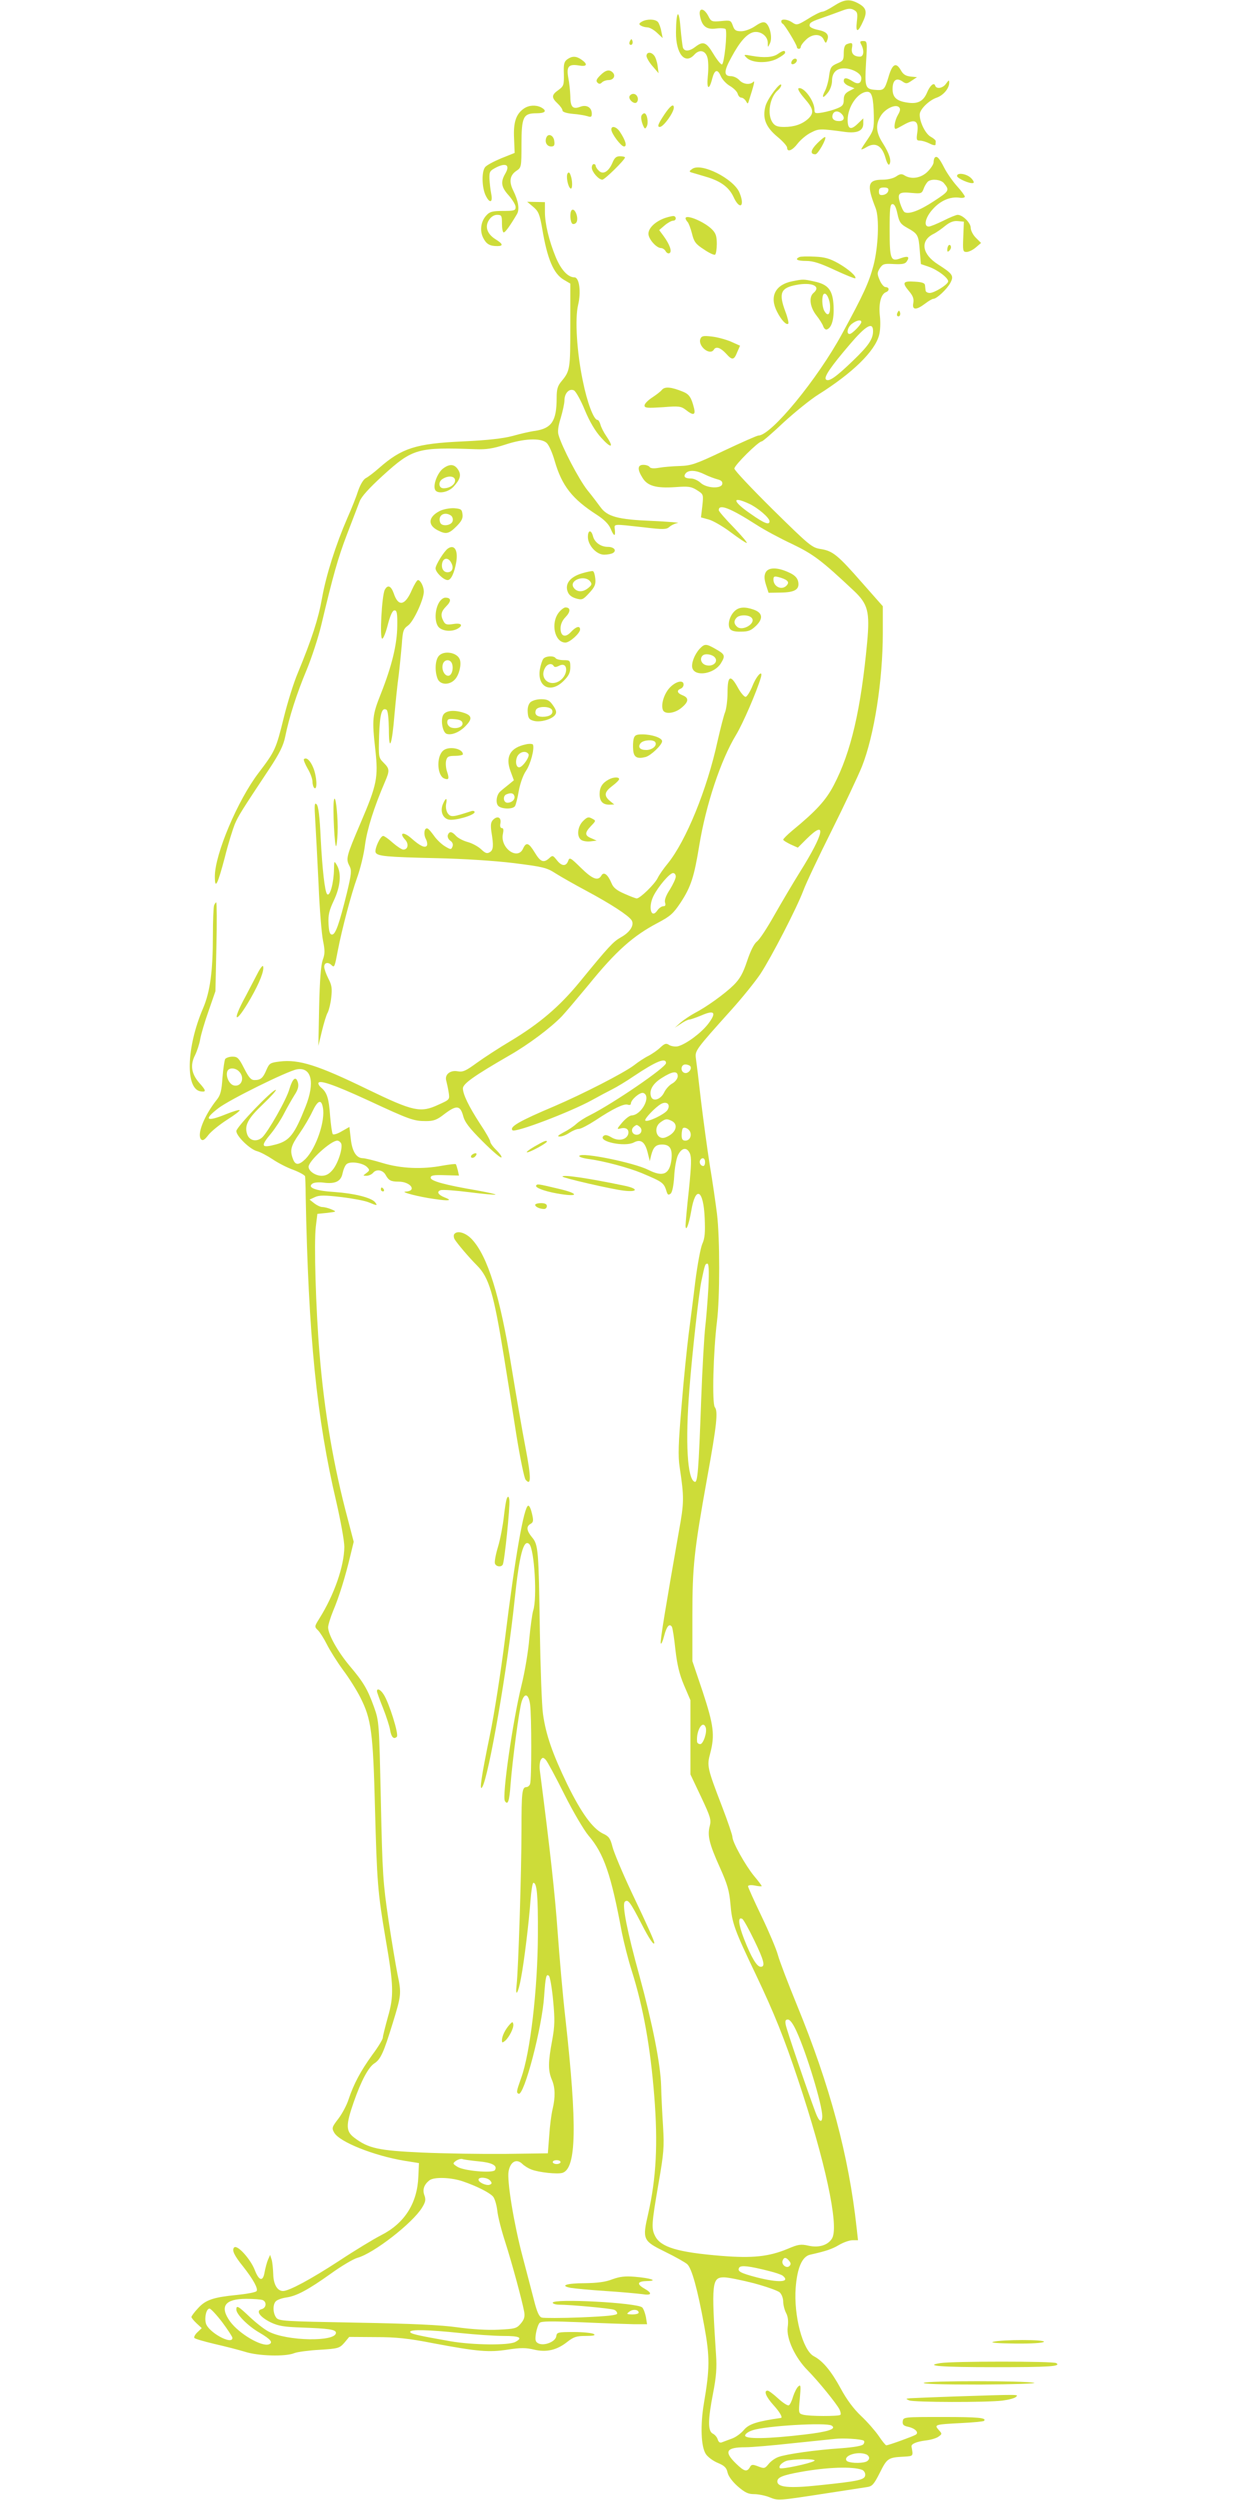 <?xml version="1.0" standalone="no"?>
<!DOCTYPE svg PUBLIC "-//W3C//DTD SVG 20010904//EN"
 "http://www.w3.org/TR/2001/REC-SVG-20010904/DTD/svg10.dtd">
<svg version="1.0" xmlns="http://www.w3.org/2000/svg"
 width="640pt" height="1280pt" viewBox="0 0 640 1280"
 preserveAspectRatio="xMidYMid meet">
<g transform="translate(0,1280) scale(0.1,-0.1)"
fill="#cddc39" stroke="none">
<path d="M4270 12770 c-25 -16 -52 -30 -60 -30 -8 0 -41 -16 -72 -36 -54 -33
-59 -34 -80 -20 -25 18 -58 21 -58 7 0 -5 3 -11 8 -13 9 -4 72 -107 72 -119 0
-5 5 -9 10 -9 6 0 10 5 10 10 0 6 11 22 25 35 32 33 78 34 92 3 10 -21 12 -21
18 -5 12 29 -2 45 -47 54 -25 5 -43 14 -43 22 0 16 10 21 80 45 28 10 67 24
88 32 29 11 43 12 59 3 18 -10 20 -17 15 -60 -7 -59 6 -57 33 4 22 48 15 69
-30 92 -41 21 -69 18 -120 -15z"/>
<path d="M3584 12718 c10 -53 34 -71 83 -64 23 3 45 1 48 -3 10 -17 -7 -181
-19 -181 -6 0 -26 25 -44 55 -36 60 -52 66 -92 35 -31 -24 -57 -25 -64 -2 -2
9 -8 55 -12 102 -8 100 -22 85 -23 -25 -1 -110 46 -168 94 -115 26 29 57 22
67 -15 5 -16 6 -59 2 -95 -7 -69 7 -75 23 -11 12 45 27 49 43 12 7 -17 28 -40
47 -51 19 -11 37 -29 40 -40 3 -11 11 -20 19 -20 7 0 17 -8 23 -17 8 -15 10
-16 14 -3 29 91 33 110 24 101 -17 -17 -52 -13 -72 9 -10 11 -29 20 -42 20
-38 0 -38 25 2 97 43 80 78 119 112 128 35 8 73 -18 74 -53 0 -27 0 -27 11 -4
14 28 0 91 -22 105 -12 7 -26 2 -54 -17 -22 -15 -53 -26 -71 -26 -27 0 -35 5
-43 29 -10 27 -12 28 -60 23 -48 -4 -51 -3 -66 27 -23 43 -51 42 -42 -1z"/>
<path d="M3286 12689 c-15 -9 -16 -13 -5 -20 8 -5 23 -9 33 -9 11 0 33 -12 49
-27 l30 -28 -7 34 c-3 19 -11 40 -17 48 -14 16 -57 17 -83 2z"/>
<path d="M3226 12591 c-4 -7 -5 -15 -2 -18 9 -9 19 4 14 18 -4 11 -6 11 -12 0z"/>
<path d="M4410 12571 c16 -31 12 -61 -7 -61 -31 0 -46 16 -41 44 5 27 1 30
-26 20 -11 -4 -16 -19 -16 -46 0 -35 -3 -40 -34 -53 -30 -13 -35 -20 -41 -63
-3 -27 -13 -62 -21 -77 -19 -37 -11 -42 15 -9 12 15 21 41 21 60 0 41 22 64
61 64 42 0 89 -26 89 -50 0 -28 -18 -34 -45 -16 -31 20 -45 20 -45 1 0 -9 12
-20 28 -26 l27 -11 -27 -14 c-21 -11 -28 -22 -28 -45 0 -25 -6 -33 -34 -44
-19 -8 -52 -17 -75 -21 -37 -6 -41 -5 -41 15 0 44 -55 118 -81 109 -7 -2 5
-23 30 -52 47 -54 50 -74 19 -104 -31 -28 -71 -42 -123 -42 -34 0 -47 5 -59
22 -30 42 -15 132 28 167 9 8 16 19 16 25 -1 23 -71 -69 -81 -108 -16 -61 1
-106 61 -156 28 -23 50 -48 50 -56 0 -25 27 -15 54 21 15 19 45 45 68 56 41
21 45 21 179 3 59 -7 89 7 89 43 l0 27 -29 -28 c-35 -34 -51 -27 -51 20 0 68
53 144 101 144 23 0 31 -30 33 -123 1 -66 -2 -76 -31 -119 -18 -26 -33 -49
-33 -52 0 -3 13 2 29 12 44 25 76 6 94 -54 8 -30 17 -43 21 -35 11 18 0 54
-34 108 -35 54 -38 95 -11 139 22 37 76 63 94 45 8 -8 7 -18 -6 -40 -16 -28
-23 -71 -11 -71 3 0 22 10 43 22 55 31 75 20 68 -37 -6 -41 -5 -45 14 -45 11
0 33 -7 49 -15 17 -9 30 -11 30 -5 0 5 1 13 1 17 1 4 -11 15 -26 23 -27 15
-57 76 -56 114 0 26 48 73 87 86 34 12 64 47 64 77 0 15 -2 14 -16 -5 -16 -24
-50 -30 -56 -10 -6 18 -27 0 -42 -37 -19 -44 -48 -59 -102 -50 -54 8 -74 27
-74 69 0 45 19 60 49 40 20 -14 24 -14 49 3 l27 18 -33 3 c-25 3 -38 11 -50
33 -25 43 -44 32 -64 -39 -19 -62 -23 -66 -68 -62 -50 4 -53 15 -46 137 7 110
6 113 -14 113 -17 0 -19 -3 -10 -19z m-102 -353 c20 -20 14 -38 -12 -38 -28 0
-40 14 -32 35 7 18 28 19 44 3z"/>
<path d="M3983 12524 c-25 -18 -71 -21 -133 -10 -43 8 -44 7 -28 -9 27 -28
107 -31 156 -6 23 12 42 26 42 31 0 14 -11 12 -37 -6z"/>
<path d="M3310 12513 c1 -10 15 -34 32 -53 l30 -35 -5 38 c-3 22 -11 45 -18
53 -16 20 -39 18 -39 -3z"/>
<path d="M2904 12496 c-16 -12 -19 -25 -17 -75 1 -57 -1 -62 -28 -82 -36 -25
-36 -39 -4 -69 14 -13 25 -29 25 -36 0 -7 20 -14 53 -17 28 -2 62 -8 75 -12
18 -6 22 -4 22 13 0 32 -27 48 -60 35 -38 -14 -50 -1 -50 57 -1 25 -5 65 -10
90 -11 59 1 73 52 65 43 -8 50 5 16 29 -28 20 -49 20 -74 2z"/>
<path d="M4055 12489 c-4 -6 -5 -13 -2 -16 7 -7 27 6 27 18 0 12 -17 12 -25
-2z"/>
<path d="M3073 12414 c-19 -19 -23 -28 -14 -37 8 -8 14 -8 23 1 7 7 22 12 34
12 25 0 38 22 21 39 -17 17 -36 13 -64 -15z"/>
<path d="M3224 12309 c-10 -16 23 -46 36 -33 6 6 8 18 4 27 -7 19 -29 22 -40
6z"/>
<path d="M2682 12244 c-40 -28 -54 -70 -50 -152 l3 -75 -70 -28 c-38 -16 -76
-36 -82 -46 -17 -23 -16 -96 1 -138 21 -48 41 -46 31 3 -4 20 -8 55 -9 77 -1
37 2 41 37 59 50 24 69 10 44 -33 -25 -43 -21 -69 18 -112 19 -22 35 -48 35
-59 0 -18 -7 -20 -65 -20 -53 0 -68 -4 -84 -22 -29 -30 -36 -79 -17 -116 16
-32 34 -42 72 -42 32 0 30 11 -9 35 -43 27 -56 65 -33 99 10 16 26 26 41 26
23 0 25 -4 25 -45 0 -25 4 -45 9 -45 8 0 32 33 68 94 14 24 7 67 -19 120 -23
46 -18 79 17 102 24 16 25 20 25 133 0 143 9 161 76 161 46 0 57 12 25 30 -28
14 -63 12 -89 -6z"/>
<path d="M3401 12213 c-32 -48 -37 -63 -23 -63 19 0 72 74 72 99 0 23 -19 9
-49 -36z"/>
<path d="M3284 12207 c-3 -8 0 -27 6 -43 10 -25 13 -27 21 -12 11 19 2 68 -12
68 -5 0 -12 -6 -15 -13z"/>
<path d="M3130 12137 c0 -21 50 -87 65 -87 17 0 8 31 -21 75 -17 26 -44 34
-44 12z"/>
<path d="M2797 12095 c-9 -23 3 -45 25 -45 15 0 19 6 16 27 -3 31 -32 43 -41
18z"/>
<path d="M4185 12067 c-35 -35 -39 -57 -10 -57 13 0 58 80 50 88 -2 3 -21 -12
-40 -31z"/>
<path d="M3135 11965 c-19 -44 -48 -61 -69 -39 -9 8 -16 20 -16 25 0 5 -4 9
-10 9 -5 0 -10 -8 -10 -18 0 -22 35 -62 54 -62 12 0 116 102 116 114 0 3 -11
6 -26 6 -19 0 -28 -8 -39 -35z"/>
<path d="M4786 11993 c-3 -3 -6 -14 -6 -24 0 -10 -14 -31 -31 -48 -33 -33 -83
-41 -118 -19 -14 9 -23 8 -42 -5 -14 -10 -43 -17 -70 -17 -76 0 -83 -26 -36
-145 20 -50 14 -200 -11 -295 -23 -86 -50 -146 -160 -348 -127 -234 -364 -522
-429 -522 -7 0 -86 -35 -175 -77 -147 -70 -169 -77 -228 -79 -36 -1 -84 -5
-106 -9 -27 -5 -44 -3 -48 4 -4 6 -18 11 -32 11 -30 0 -32 -23 -4 -67 25 -41
70 -54 169 -47 66 5 80 3 110 -16 33 -21 33 -21 27 -80 l-7 -59 40 -11 c22 -6
72 -35 112 -65 40 -30 77 -55 82 -55 6 0 -24 35 -66 79 -42 43 -77 83 -77 89
0 34 59 11 193 -75 40 -26 122 -70 182 -98 110 -53 150 -83 317 -240 72 -68
82 -107 68 -262 -32 -345 -83 -565 -171 -733 -40 -77 -90 -132 -213 -233 -25
-21 -46 -42 -46 -46 0 -4 17 -14 37 -24 l38 -17 45 45 c105 104 90 29 -34
-169 -35 -56 -94 -156 -131 -221 -36 -64 -76 -126 -90 -136 -15 -12 -33 -49
-50 -100 -21 -63 -37 -91 -69 -123 -46 -45 -139 -112 -201 -144 -22 -12 -53
-33 -70 -47 l-30 -27 32 21 c17 12 36 21 43 21 6 0 34 10 61 21 68 30 79 15
35 -43 -36 -47 -113 -104 -155 -115 -13 -3 -33 0 -44 6 -16 11 -23 9 -46 -12
-14 -14 -41 -32 -59 -42 -19 -9 -53 -31 -77 -50 -52 -39 -258 -145 -407 -209
-180 -76 -231 -106 -214 -123 14 -14 297 94 406 154 36 20 83 45 105 56 22 11
72 41 110 67 115 77 165 97 165 67 0 -22 -269 -206 -390 -267 -25 -12 -56 -32
-70 -45 -14 -13 -43 -32 -65 -43 -28 -15 -34 -21 -20 -21 11 -1 34 8 50 19 17
11 38 20 49 20 10 0 48 20 85 44 90 60 147 87 165 80 9 -3 16 -1 16 5 0 21 48
61 64 55 42 -16 -9 -113 -60 -115 -10 0 -32 -17 -49 -37 -27 -32 -28 -35 -9
-30 30 8 47 -5 40 -30 -10 -29 -51 -36 -86 -15 -22 13 -33 14 -41 6 -28 -28
112 -57 157 -32 35 18 56 3 70 -52 l11 -44 7 30 c11 42 24 55 56 55 40 0 53
-22 48 -75 -9 -78 -43 -93 -118 -55 -73 37 -341 92 -354 72 -3 -5 18 -12 47
-16 77 -10 204 -44 272 -72 111 -47 114 -49 129 -98 5 -14 9 -16 20 -7 8 7 15
41 18 89 2 42 11 90 19 107 19 39 45 44 61 10 9 -21 8 -59 -5 -188 -10 -89
-17 -171 -17 -182 1 -36 17 5 29 74 22 133 63 112 69 -36 3 -72 1 -103 -12
-131 -9 -20 -25 -107 -36 -192 -10 -85 -26 -207 -34 -270 -8 -63 -25 -226 -36
-363 -17 -200 -19 -261 -10 -320 23 -154 23 -179 -4 -327 -67 -382 -97 -563
-93 -574 3 -6 10 10 17 37 13 50 27 67 40 48 4 -7 12 -59 18 -117 9 -77 20
-125 44 -182 l33 -77 0 -190 0 -190 54 -114 c49 -104 53 -118 45 -150 -13 -49
-3 -91 52 -213 38 -85 48 -118 54 -188 8 -97 20 -130 130 -360 95 -200 145
-325 215 -535 139 -416 211 -748 176 -814 -20 -36 -68 -51 -121 -39 -40 9 -53
7 -107 -16 -96 -40 -180 -49 -340 -36 -221 18 -309 44 -338 100 -21 40 -19 63
16 267 28 160 30 190 24 293 -4 63 -9 158 -10 210 -3 111 -44 318 -110 560
-64 231 -91 368 -76 383 16 15 27 0 86 -114 38 -75 65 -114 65 -96 0 9 -32 82
-116 258 -47 100 -91 205 -98 233 -11 43 -18 54 -49 68 -53 26 -111 106 -183
253 -75 156 -109 252 -124 360 -6 44 -13 235 -16 425 -6 416 -8 441 -40 479
-28 34 -31 56 -7 69 14 8 15 17 7 51 -5 23 -13 42 -19 42 -22 0 -68 -263 -120
-686 -20 -159 -54 -380 -77 -490 -44 -213 -55 -290 -39 -265 33 53 130 611
166 960 24 230 46 313 75 284 26 -26 41 -277 20 -340 -5 -16 -14 -81 -20 -144
-5 -63 -23 -171 -40 -239 -45 -184 -100 -567 -85 -592 15 -24 23 -2 29 84 10
128 44 385 57 425 15 47 35 40 43 -14 8 -60 8 -387 0 -408 -3 -9 -12 -16 -19
-16 -22 0 -25 -26 -25 -218 0 -211 -16 -716 -25 -795 -8 -69 9 -42 23 38 16
84 40 282 48 393 4 50 10 92 15 92 18 0 24 -63 23 -265 -1 -279 -39 -607 -86
-735 -24 -68 -25 -74 -13 -80 28 -14 121 341 131 500 7 100 11 117 25 103 5
-5 15 -61 21 -125 9 -98 9 -128 -5 -205 -21 -112 -21 -154 -2 -200 18 -41 19
-90 4 -153 -6 -25 -14 -85 -17 -135 l-7 -90 -220 -3 c-121 -1 -312 2 -425 7
-221 10 -274 21 -346 76 -44 33 -44 64 -3 182 38 109 75 178 105 198 33 21 48
55 94 204 45 146 46 154 25 254 -8 40 -29 164 -46 277 -28 191 -31 233 -39
610 -9 404 -9 406 -35 480 -33 91 -53 126 -125 211 -61 73 -110 161 -110 197
0 12 12 51 26 85 29 68 62 173 88 283 l17 70 -30 115 c-73 273 -120 546 -145
849 -19 227 -29 567 -19 650 l8 65 50 5 c49 6 50 6 22 18 -16 7 -37 12 -47 12
-10 0 -28 9 -41 19 l-24 19 28 13 c22 10 49 10 134 0 59 -7 122 -19 141 -27
43 -18 47 -18 32 1 -19 23 -106 45 -208 52 -97 6 -141 23 -112 43 8 6 33 8 56
5 60 -8 90 6 98 48 4 19 13 41 21 47 19 16 83 6 104 -15 15 -15 14 -18 -3 -31
-19 -14 -19 -14 1 -14 11 0 26 7 33 15 17 21 50 15 64 -10 16 -29 27 -35 67
-35 61 0 96 -48 36 -51 -32 -1 67 -27 148 -38 74 -11 94 -8 52 8 -33 13 -43
29 -22 37 9 4 75 -1 147 -10 72 -9 133 -15 135 -12 2 2 -40 11 -94 21 -164 28
-238 48 -238 65 0 12 14 15 73 13 l72 -2 -6 27 c-4 15 -8 29 -10 31 -2 3 -33
-1 -68 -7 -105 -20 -212 -15 -306 13 -46 14 -92 25 -102 25 -33 0 -55 34 -62
99 l-7 61 -39 -22 c-21 -13 -42 -19 -46 -15 -4 4 -10 47 -14 95 -6 88 -16 118
-44 142 -9 7 -16 17 -16 23 0 21 77 -5 253 -86 215 -100 235 -107 298 -107 39
0 56 6 93 35 63 48 82 46 97 -7 8 -33 31 -63 100 -132 49 -49 92 -86 96 -82 4
3 -8 20 -25 37 -18 17 -32 37 -32 44 0 7 -23 48 -52 91 -59 91 -87 150 -88
181 0 24 56 64 236 168 100 57 213 142 271 202 17 18 78 90 136 160 141 174
229 252 355 318 64 34 79 47 117 104 53 81 69 132 95 291 34 209 110 438 189
568 35 58 105 220 126 291 14 47 -20 15 -42 -40 -12 -30 -28 -55 -35 -57 -7
-1 -26 21 -41 49 -37 67 -52 60 -52 -27 0 -38 -6 -82 -12 -99 -7 -16 -24 -84
-39 -149 -54 -249 -162 -512 -255 -627 -20 -24 -44 -58 -52 -75 -16 -32 -90
-104 -107 -104 -5 0 -34 11 -63 24 -39 17 -57 31 -66 54 -19 45 -40 61 -52 39
-17 -29 -45 -19 -105 40 -54 53 -58 55 -65 35 -11 -29 -33 -28 -58 4 -20 25
-22 26 -39 10 -29 -26 -45 -19 -74 29 -31 51 -44 55 -60 20 -28 -62 -119 4
-103 76 4 19 3 29 -5 29 -8 0 -11 10 -8 24 6 31 -15 41 -37 19 -12 -12 -14
-26 -9 -62 12 -72 10 -93 -8 -104 -14 -9 -23 -6 -45 15 -15 14 -46 31 -69 37
-22 6 -49 20 -59 31 -22 24 -34 25 -42 5 -3 -9 2 -22 12 -29 12 -8 16 -19 12
-30 -7 -17 -9 -17 -39 1 -18 11 -43 35 -56 54 -13 18 -27 35 -33 37 -16 6 -22
-28 -9 -53 7 -13 9 -28 6 -34 -9 -15 -35 -3 -80 37 -41 36 -65 29 -31 -8 19
-21 14 -50 -10 -50 -8 0 -32 16 -54 35 -21 19 -43 35 -49 35 -15 0 -45 -67
-39 -84 8 -20 55 -24 317 -30 134 -3 291 -13 390 -25 150 -19 169 -23 215 -53
27 -17 99 -58 159 -90 123 -66 214 -125 230 -150 15 -24 -8 -61 -55 -87 -40
-23 -60 -44 -213 -231 -102 -124 -204 -211 -352 -300 -59 -35 -137 -86 -173
-112 -56 -41 -71 -48 -98 -43 -38 7 -68 -17 -58 -49 3 -12 9 -38 12 -58 6 -38
6 -38 -52 -64 -92 -43 -128 -35 -362 78 -257 125 -352 155 -451 143 -49 -6
-53 -9 -68 -43 -17 -41 -29 -52 -61 -52 -18 0 -29 13 -53 60 -27 53 -34 60
-60 60 -16 0 -32 -6 -37 -12 -4 -7 -10 -50 -14 -96 -4 -64 -10 -88 -27 -110
-66 -82 -106 -182 -82 -206 8 -8 18 -2 37 23 14 18 57 53 96 78 38 24 67 46
64 49 -3 3 -33 -6 -68 -20 -103 -42 -119 -30 -41 30 57 44 353 190 402 199 75
13 94 -67 44 -192 -56 -141 -81 -173 -149 -192 -79 -21 -83 -11 -26 57 21 26
51 72 66 102 15 29 39 71 52 92 18 27 23 45 19 63 -10 38 -27 26 -44 -30 -15
-55 -110 -221 -140 -249 -28 -24 -64 -17 -76 15 -16 46 2 81 81 156 42 40 71
73 65 73 -19 0 -202 -191 -202 -211 0 -26 70 -94 106 -103 16 -4 52 -23 79
-41 28 -19 76 -44 108 -55 31 -12 58 -27 59 -33 1 -7 3 -50 3 -97 14 -721 56
-1141 157 -1570 22 -96 41 -200 41 -230 -1 -98 -51 -244 -128 -367 -25 -40
-26 -42 -7 -60 10 -10 31 -43 46 -73 15 -30 52 -89 82 -130 31 -41 71 -105 89
-141 56 -111 65 -175 75 -569 10 -377 14 -429 54 -665 42 -242 43 -295 12
-402 -14 -51 -26 -98 -26 -106 0 -8 -24 -48 -54 -88 -60 -83 -95 -149 -121
-227 -9 -29 -33 -74 -52 -99 -34 -44 -35 -49 -22 -72 27 -48 203 -118 359
-144 l75 -12 -3 -68 c-5 -138 -71 -241 -192 -302 -37 -19 -133 -77 -213 -130
-144 -94 -257 -155 -288 -155 -29 0 -49 34 -50 86 -1 27 -4 60 -8 74 l-8 25
-11 -25 c-6 -14 -13 -42 -17 -62 -8 -51 -28 -48 -50 8 -21 56 -90 133 -106
117 -13 -13 -1 -40 46 -98 52 -66 79 -115 68 -126 -6 -6 -50 -14 -99 -19 -122
-12 -161 -25 -200 -68 -19 -20 -34 -41 -34 -45 0 -4 12 -19 27 -33 l26 -24
-22 -21 c-12 -11 -19 -24 -16 -29 3 -5 49 -18 103 -31 53 -12 123 -30 156 -40
67 -22 208 -26 253 -7 15 6 74 14 129 17 96 6 102 8 127 36 l25 30 134 -1
c106 0 167 -6 299 -32 224 -42 282 -47 379 -32 66 10 92 10 134 0 64 -15 117
-3 171 40 32 25 47 30 94 30 40 0 52 3 41 10 -8 5 -54 10 -102 10 -82 0 -87
-1 -90 -22 -4 -28 -63 -51 -92 -36 -15 8 -17 17 -12 51 4 23 12 47 19 54 9 9
62 9 212 3 110 -5 231 -9 269 -10 l69 0 -6 37 c-4 20 -12 42 -19 49 -25 24
-458 47 -458 24 0 -5 15 -10 33 -10 57 0 264 -19 281 -26 9 -3 16 -12 16 -19
0 -9 -46 -14 -184 -20 -101 -4 -192 -4 -202 -1 -14 4 -25 29 -41 93 -13 49
-38 147 -57 218 -45 169 -81 390 -72 438 9 49 40 66 69 39 12 -12 34 -25 48
-30 38 -15 134 -25 159 -17 71 23 76 239 15 790 -14 121 -31 321 -40 445 -13
185 -38 416 -91 825 -3 22 0 47 5 55 9 13 12 13 25 0 8 -8 51 -88 96 -178 45
-90 101 -184 123 -210 79 -92 116 -200 171 -497 10 -49 32 -138 51 -197 59
-187 95 -389 115 -642 19 -242 10 -417 -31 -599 -31 -134 -28 -140 88 -197 51
-25 101 -53 112 -63 23 -22 52 -125 87 -317 29 -159 28 -218 -2 -395 -19 -114
-15 -222 10 -260 10 -15 37 -35 61 -45 34 -14 45 -25 50 -49 4 -19 25 -47 52
-71 37 -32 54 -40 84 -40 21 0 57 -7 79 -16 45 -18 43 -18 290 20 96 15 190
29 208 32 28 4 36 13 67 74 37 74 42 78 125 82 47 3 46 2 37 51 -3 14 25 26
74 32 26 3 55 12 65 20 18 13 18 14 0 34 -24 27 -20 28 118 35 60 3 112 8 114
11 16 16 -30 20 -211 20 -199 0 -202 0 -205 -22 -2 -16 3 -23 27 -28 37 -8 58
-30 39 -41 -15 -9 -139 -54 -150 -54 -4 0 -21 21 -39 48 -18 26 -58 72 -90
102 -38 36 -74 84 -104 140 -49 90 -92 142 -138 166 -57 30 -104 208 -93 352
8 101 33 159 74 168 80 18 111 28 148 50 22 13 53 24 69 24 l28 0 -7 63 c-40
368 -136 728 -306 1142 -45 110 -89 225 -97 255 -8 30 -46 120 -84 199 -38 79
-69 148 -69 153 0 6 14 8 35 4 19 -4 35 -5 35 -3 0 3 -18 27 -40 53 -44 54
-110 172 -110 199 0 9 -24 80 -54 158 -75 195 -77 206 -60 269 25 94 18 145
-38 316 l-53 157 0 230 c0 254 8 332 76 710 49 270 56 339 39 360 -15 18 -8
285 11 440 15 120 15 426 0 550 -7 55 -23 168 -37 250 -13 83 -33 231 -45 330
-11 99 -23 196 -26 216 -5 40 -3 43 182 249 55 61 121 143 148 183 57 87 186
337 220 427 13 36 78 173 144 305 66 132 136 281 156 330 63 159 107 440 107
685 l0 136 -105 119 c-126 144 -151 164 -213 174 -45 7 -57 17 -245 202 -108
107 -197 201 -197 210 0 17 123 139 140 139 5 0 56 44 113 98 58 53 137 117
177 142 175 110 289 221 311 304 6 22 8 64 4 98 -7 62 5 112 31 122 19 7 18
26 -2 26 -8 0 -22 16 -30 36 -14 32 -13 38 1 61 15 22 22 24 72 21 44 -2 58 1
66 14 16 24 6 29 -31 16 -52 -20 -57 -6 -57 145 0 110 2 132 15 132 10 0 18
-17 25 -50 9 -43 17 -53 49 -71 56 -31 59 -38 65 -115 l6 -71 38 -13 c48 -16
108 -62 101 -78 -7 -18 -71 -57 -94 -57 -11 0 -21 6 -21 13 -1 6 -2 19 -3 27
-1 11 -16 16 -53 18 -61 4 -66 -5 -27 -51 19 -23 24 -38 20 -59 -7 -36 15 -37
60 -3 18 14 37 25 43 25 17 0 71 51 87 82 19 36 12 46 -63 94 -82 52 -93 120
-26 155 17 8 45 28 63 43 24 19 42 26 64 24 l31 -3 -3 -77 c-3 -73 -2 -78 17
-78 11 0 32 10 47 23 l27 23 -27 27 c-14 14 -26 37 -26 51 0 25 -41 66 -67 66
-7 0 -40 -13 -73 -30 -33 -16 -66 -30 -75 -30 -28 0 -17 48 21 89 39 44 89 65
135 59 16 -3 29 0 29 5 0 5 -18 30 -41 55 -23 26 -52 68 -65 94 -25 49 -37 62
-48 51z m46 -130 c31 -37 29 -41 -49 -92 -74 -49 -130 -70 -152 -57 -6 4 -16
25 -23 47 -15 50 -6 58 62 51 47 -4 50 -3 60 24 6 16 17 32 23 36 21 14 64 8
79 -9z m-284 -40 c-2 -10 -13 -19 -26 -21 -17 -3 -22 2 -22 17 0 16 6 21 26
21 19 0 25 -5 22 -17z m-138 -672 c0 -12 -47 -61 -60 -61 -19 0 -10 37 13 53
24 18 47 22 47 8z m60 -46 c0 -41 -23 -75 -102 -151 -87 -84 -125 -111 -139
-97 -12 12 23 64 124 182 81 95 117 115 117 66z m-862 -734 c20 -10 50 -21 65
-25 20 -5 27 -12 25 -24 -5 -26 -81 -22 -111 6 -13 12 -35 22 -48 22 -32 0
-42 9 -28 27 16 18 53 16 97 -6z m227 -150 c44 -20 105 -72 105 -90 0 -21 -27
-11 -95 37 -95 65 -101 95 -10 53z m-375 -1909 c0 -10 -14 -40 -30 -66 -20
-30 -29 -55 -25 -67 4 -13 2 -19 -9 -19 -8 0 -22 -9 -30 -21 -32 -47 -49 16
-20 74 24 48 83 117 100 117 8 0 14 -8 14 -18z m75 -972 c9 -15 -14 -40 -31
-33 -22 8 -18 43 5 43 11 0 23 -5 26 -10z m-2311 -26 c30 -30 14 -78 -24 -72
-25 3 -46 47 -36 73 7 20 41 19 60 -1z m2246 -24 c0 -12 -12 -28 -27 -37 -16
-8 -35 -30 -43 -47 -17 -35 -56 -48 -66 -22 -12 32 7 67 53 96 56 36 83 39 83
10z m-1817 -160 c14 -67 -34 -208 -89 -264 -34 -33 -52 -33 -64 0 -17 44 -11
67 33 130 23 33 53 84 66 112 28 59 46 66 54 22z m1764 -14 c-15 -22 -103 -64
-113 -53 -7 7 52 69 81 85 30 16 50 -4 32 -32z m24 -56 c36 -20 17 -65 -35
-84 -44 -15 -64 50 -24 78 26 19 33 19 59 6z m-164 -31 c15 -15 5 -39 -17 -39
-22 0 -32 24 -17 39 6 6 14 11 17 11 3 0 11 -5 17 -11z m257 -25 c8 -22 -4
-44 -25 -44 -14 0 -19 7 -19 28 0 16 3 31 6 35 9 9 32 -3 38 -19z m-1787 -59
c9 -24 -17 -104 -45 -136 -17 -20 -33 -29 -55 -29 -32 0 -67 24 -67 46 0 30
114 134 147 134 7 0 16 -7 20 -15z m1863 -95 c0 -11 -4 -20 -9 -20 -14 0 -23
18 -16 30 10 17 25 11 25 -10z m17 -642 c-4 -68 -11 -158 -16 -200 -5 -42 -15
-211 -21 -375 -13 -362 -18 -425 -33 -420 -38 12 -49 203 -27 477 14 182 49
495 61 550 18 85 19 90 31 90 7 0 9 -35 5 -122z m-14 -2252 c9 -23 -12 -86
-28 -86 -8 0 -16 6 -16 13 -5 56 29 113 44 73z m248 -1089 c51 -105 59 -137
34 -137 -20 0 -48 47 -86 144 -29 75 -32 115 -8 101 6 -4 33 -52 60 -108z
m218 -469 c52 -114 131 -376 131 -432 0 -39 -16 -31 -34 17 -45 120 -149 426
-153 450 -4 21 -1 27 11 27 11 0 27 -22 45 -62z m-1630 -664 c70 -6 100 -22
85 -45 -10 -17 -160 -4 -192 17 -25 16 -25 17 -7 31 11 7 25 11 31 9 7 -3 44
-8 83 -12z m421 -4 c0 -5 -9 -10 -20 -10 -11 0 -20 5 -20 10 0 6 9 10 20 10
11 0 20 -4 20 -10z m-499 -99 c67 -23 132 -55 152 -76 9 -8 19 -41 23 -72 3
-32 22 -105 41 -163 34 -106 86 -298 97 -357 4 -25 0 -39 -18 -60 -21 -25 -30
-27 -114 -31 -55 -3 -137 2 -209 12 -84 12 -231 19 -516 24 -379 7 -399 8
-413 26 -18 25 -18 70 0 85 8 7 31 15 53 18 53 8 112 40 227 122 54 39 115 75
136 81 82 22 282 177 331 257 18 29 20 41 12 63 -11 29 -2 55 26 77 24 18 111
15 172 -6z m139 4 c10 -12 9 -16 -3 -21 -17 -6 -57 12 -57 26 0 16 46 12 60
-5z m1530 -410 c10 -12 10 -19 2 -27 -15 -15 -43 8 -35 28 7 18 17 18 33 -1z
m-105 -52 c33 -8 66 -19 73 -25 40 -33 -20 -37 -134 -8 -83 22 -101 31 -89 50
8 13 52 8 150 -17z m-76 -63 c63 -17 123 -38 133 -47 10 -9 18 -30 18 -47 0
-17 7 -44 15 -59 10 -19 12 -43 8 -72 -8 -58 38 -157 103 -222 54 -55 146
-168 162 -199 6 -12 8 -24 5 -28 -8 -8 -161 -8 -192 1 -22 6 -23 8 -16 82 6
65 5 74 -7 63 -8 -6 -20 -30 -27 -51 -6 -22 -16 -43 -22 -46 -5 -4 -30 12 -54
34 -25 23 -49 41 -55 41 -21 0 -8 -32 30 -74 33 -36 49 -65 38 -66 -121 -17
-164 -31 -189 -61 -14 -17 -41 -37 -60 -44 -19 -7 -41 -15 -51 -19 -11 -5 -18
-1 -23 13 -3 12 -15 26 -26 31 -25 14 -25 68 2 207 16 83 20 129 15 198 -24
367 -21 395 41 395 21 0 89 -14 152 -30z m-2515 -86 c23 -9 20 -41 -5 -47 -31
-8 -9 -40 48 -68 38 -18 68 -23 157 -26 139 -5 176 -10 176 -27 0 -47 -249
-43 -344 6 -22 11 -65 45 -96 74 -60 57 -70 63 -70 39 0 -24 59 -84 118 -118
58 -34 72 -51 49 -60 -37 -14 -153 54 -199 117 -55 77 -27 116 83 116 37 0 74
-3 83 -6z m-206 -114 c28 -38 52 -74 52 -80 0 -39 -124 29 -136 75 -8 32 3 75
19 75 6 0 36 -32 65 -70z m2132 49 c0 -5 -15 -9 -32 -9 -31 1 -32 2 -15 15 19
14 47 10 47 -6z m-915 -104 c77 -8 177 -15 223 -15 83 0 101 -9 60 -31 -34
-18 -219 -16 -333 4 -170 30 -205 38 -205 48 0 13 92 11 255 -6z m1903 -474
c27 -17 -18 -32 -140 -46 -185 -22 -303 -24 -303 -5 0 8 16 20 38 27 68 23
379 41 405 24z m164 -77 c5 -3 4 -12 -2 -19 -7 -8 -48 -15 -113 -20 -126 -8
-283 -30 -322 -45 -17 -6 -39 -22 -50 -36 -19 -23 -22 -24 -53 -12 -29 11 -35
11 -43 -5 -15 -25 -29 -21 -71 20 -63 61 -50 83 48 83 31 0 137 9 237 20 100
10 200 21 222 23 44 5 134 -1 147 -9z m12 -70 c9 -3 16 -12 16 -19 0 -7 -7
-16 -16 -19 -27 -10 -92 -7 -100 6 -16 25 56 49 100 32z m-265 -34 c-24 -14
-168 -44 -176 -37 -10 11 17 36 45 40 57 9 147 7 131 -3z m246 -46 c8 -4 15
-14 15 -24 0 -27 -28 -33 -240 -55 -150 -16 -210 -10 -210 20 0 21 27 32 121
49 134 24 265 29 314 10z"/>
<path d="M3544 11935 c-16 -11 -16 -14 -4 -18 8 -2 40 -12 71 -21 77 -22 120
-53 144 -103 32 -71 61 -51 31 21 -30 71 -196 155 -242 121z"/>
<path d="M2906 11912 c-9 -15 2 -69 15 -77 11 -7 11 42 0 69 -5 14 -10 16 -15
8z"/>
<path d="M4900 11899 c0 -12 67 -42 83 -36 6 2 1 13 -11 25 -23 23 -72 30 -72
11z"/>
<path d="M2730 11741 c27 -23 33 -37 46 -111 26 -156 58 -231 110 -262 l34
-20 0 -215 c0 -223 -1 -232 -46 -286 -19 -23 -24 -40 -24 -85 0 -117 -25 -155
-110 -168 -25 -3 -76 -15 -115 -26 -49 -13 -126 -22 -255 -28 -241 -11 -313
-34 -430 -137 -25 -22 -55 -45 -67 -51 -13 -7 -28 -33 -39 -64 -9 -29 -34 -92
-55 -139 -60 -138 -109 -293 -130 -410 -19 -108 -53 -212 -124 -384 -21 -49
-53 -152 -72 -229 -40 -162 -44 -171 -129 -283 -107 -140 -224 -417 -224 -530
0 -71 14 -43 51 97 17 69 41 145 51 170 19 44 32 65 176 282 53 80 73 121 82
165 20 100 60 224 110 343 26 63 60 167 75 230 61 256 85 342 132 465 28 72
56 147 64 167 9 25 48 68 119 133 153 139 178 146 475 135 54 -2 88 3 150 23
96 32 183 36 213 10 12 -10 30 -51 42 -93 37 -128 90 -195 216 -276 37 -24 60
-47 70 -70 17 -41 26 -44 22 -6 -3 31 -14 30 149 12 100 -12 115 -11 130 2 10
9 29 18 43 20 14 2 -46 7 -133 11 -174 7 -228 22 -263 71 -11 15 -40 54 -67
87 -44 56 -129 219 -147 281 -6 18 -2 47 11 88 10 34 19 75 19 90 0 37 25 63
49 51 10 -6 35 -51 55 -100 25 -60 53 -108 84 -142 51 -57 68 -53 27 7 -14 20
-28 48 -31 61 -4 13 -10 23 -15 23 -19 0 -53 90 -75 200 -31 148 -41 319 -24
389 16 67 6 141 -19 141 -33 0 -68 38 -95 102 -35 85 -56 172 -56 233 l0 50
-45 1 -46 1 31 -26z"/>
<path d="M2927 11724 c-11 -11 -8 -62 4 -70 6 -3 15 0 20 7 14 22 -8 78 -24
63z"/>
<path d="M3405 11684 c-50 -18 -85 -51 -85 -81 0 -27 41 -73 64 -73 8 0 19 -7
24 -16 5 -9 14 -14 20 -10 14 8 1 44 -30 87 l-23 31 28 24 c15 13 35 24 43 24
15 0 19 16 7 23 -5 3 -26 -2 -48 -9z"/>
<path d="M3510 11682 c0 -4 5 -13 10 -18 6 -6 16 -33 23 -60 10 -42 19 -54 61
-81 26 -18 52 -30 57 -27 5 3 9 28 9 55 0 40 -5 55 -25 75 -39 39 -135 79
-135 56z"/>
<path d="M4857 11544 c-4 -4 -7 -14 -7 -23 0 -11 3 -12 11 -4 6 6 10 16 7 23
-2 6 -7 8 -11 4z"/>
<path d="M4093 11484 c-26 -12 -11 -20 35 -20 36 0 72 -12 147 -47 54 -25 101
-44 104 -42 8 9 -33 46 -87 77 -43 24 -69 32 -121 34 -36 2 -72 1 -78 -2z"/>
<path d="M4057 11360 c-88 -17 -119 -79 -78 -157 21 -42 48 -70 57 -60 3 3 -3
31 -15 62 -35 94 -24 121 55 136 82 16 130 -7 89 -41 -25 -21 -18 -73 15 -115
16 -20 32 -46 35 -56 4 -11 12 -18 18 -16 25 8 38 52 35 119 -4 83 -27 112
-100 127 -54 12 -56 12 -111 1z m193 -132 c0 -41 -13 -49 -30 -19 -12 23 -13
74 -3 85 13 13 33 -27 33 -66z"/>
<path d="M4596 11201 c-4 -7 -5 -15 -2 -18 9 -9 19 4 14 18 -4 11 -6 11 -12 0z"/>
<path d="M3586 11065 c-14 -37 49 -88 69 -55 11 18 34 10 62 -20 32 -36 41
-35 58 8 l14 32 -47 21 c-26 11 -70 23 -98 26 -43 5 -52 3 -58 -12z"/>
<path d="M3389 10804 c-7 -9 -31 -27 -51 -40 -21 -14 -38 -31 -38 -40 0 -13
13 -14 93 -9 84 7 94 5 119 -14 36 -29 50 -27 42 7 -14 57 -25 73 -56 86 -61
25 -94 28 -109 10z"/>
<path d="M2267 10400 c-27 -22 -50 -81 -40 -106 9 -25 66 -17 95 14 35 38 41
61 23 88 -19 29 -44 30 -78 4z m63 -60 c0 -21 -27 -40 -59 -40 -26 0 -29 35
-3 49 30 18 62 13 62 -9z"/>
<path d="M2252 10184 c-59 -30 -64 -72 -11 -99 42 -22 57 -19 96 20 26 26 34
41 31 62 -3 25 -7 28 -43 31 -22 1 -55 -5 -73 -14z m56 -23 c8 -5 12 -17 10
-27 -4 -25 -56 -32 -64 -10 -14 36 20 59 54 37z"/>
<path d="M3010 10051 c0 -43 44 -91 83 -91 18 0 38 4 46 9 20 13 4 31 -27 31
-36 0 -68 23 -76 55 -9 34 -26 32 -26 -4z"/>
<path d="M2294 9992 c-19 -12 -64 -84 -64 -102 0 -20 41 -60 62 -60 17 0 34
35 44 92 10 60 -9 92 -42 70z m16 -73 c15 -26 6 -49 -19 -49 -22 0 -34 24 -26
51 8 25 32 24 45 -2z"/>
<path d="M3919 9867 c-7 -16 -6 -33 3 -62 l13 -40 63 1 c74 1 98 17 88 59 -5
18 -19 32 -49 45 -59 27 -105 26 -118 -3z m109 -39 c9 -8 9 -14 1 -24 -24 -29
-69 -9 -69 29 0 16 5 18 27 12 16 -4 34 -11 41 -17z"/>
<path d="M2978 9864 c-59 -18 -86 -53 -72 -92 6 -18 20 -29 43 -36 31 -9 36
-7 68 28 28 30 34 44 31 73 -2 20 -7 38 -13 39 -5 1 -31 -4 -57 -12z m43 -40
c11 -14 10 -19 -11 -36 -28 -22 -58 -20 -74 5 -22 37 57 65 85 31z"/>
<path d="M2109 9780 c-35 -82 -70 -88 -93 -18 -14 39 -31 46 -46 18 -15 -29
-27 -250 -13 -250 6 0 19 33 29 73 13 49 24 72 34 72 12 0 15 -15 14 -80 -1
-94 -27 -203 -84 -347 -44 -111 -46 -129 -28 -290 15 -139 8 -176 -76 -372
-73 -171 -76 -183 -57 -219 12 -23 11 -39 -13 -139 -39 -158 -58 -213 -76
-213 -11 0 -16 14 -18 56 -2 45 3 67 28 120 33 71 39 137 15 179 -14 24 -14
24 -15 -20 -1 -71 -21 -143 -35 -128 -12 11 -25 130 -33 285 -5 113 -12 167
-21 175 -11 11 -12 -3 -7 -82 3 -52 11 -199 17 -326 5 -127 16 -258 23 -291
10 -50 10 -67 -2 -99 -9 -27 -15 -103 -18 -239 l-4 -200 18 75 c10 41 23 85
30 96 6 12 15 47 18 77 5 46 3 63 -15 97 -11 22 -21 49 -21 60 0 22 20 26 38
8 14 -14 16 -8 32 77 21 109 69 290 98 370 16 44 35 120 41 170 11 81 46 192
102 322 25 58 24 67 -7 98 -26 26 -26 29 -23 140 4 111 14 145 38 131 7 -4 11
-44 12 -99 0 -124 16 -85 29 77 6 66 15 155 21 196 5 41 12 112 16 157 5 74 8
83 33 101 28 21 80 133 80 173 0 25 -17 59 -30 59 -5 0 -19 -23 -31 -50z"/>
<path d="M2245 9710 c-21 -41 -19 -103 3 -123 21 -19 64 -22 93 -7 33 18 22
32 -20 25 -33 -5 -41 -3 -50 14 -17 31 -13 50 14 77 27 27 25 44 -5 44 -11 0
-26 -12 -35 -30z"/>
<path d="M2861 9664 c-43 -55 -21 -154 34 -154 22 0 75 48 75 67 0 21 -21 15
-46 -12 -29 -32 -54 -24 -54 18 0 20 9 41 26 58 26 27 26 49 -1 49 -7 0 -23
-12 -34 -26z"/>
<path d="M3760 9670 c-25 -25 -36 -68 -23 -89 7 -11 25 -16 57 -15 39 0 52 6
78 31 37 37 32 66 -14 82 -46 16 -76 13 -98 -9z m89 -34 c23 -27 -46 -69 -74
-46 -18 15 -19 32 -3 48 16 16 63 15 77 -2z"/>
<path d="M3582 9478 c-27 -30 -44 -76 -37 -99 15 -46 113 -29 146 25 24 39 21
46 -27 73 -49 28 -56 28 -82 1z m78 -44 c19 -22 -9 -49 -44 -40 -25 6 -35 33
-19 49 12 13 50 7 63 -9z"/>
<path d="M2247 9442 c-19 -21 -22 -77 -7 -116 12 -33 60 -36 89 -5 22 23 35
78 25 103 -14 36 -81 47 -107 18z m68 -42 c8 -27 -3 -60 -20 -60 -20 0 -35 32
-28 58 7 28 40 29 48 2z"/>
<path d="M2782 9427 c-6 -7 -14 -32 -18 -55 -14 -90 56 -124 122 -58 26 26 34
42 34 70 0 34 -2 36 -34 36 -19 0 -38 5 -41 10 -9 14 -51 12 -63 -3z m53 -37
c4 -7 13 -6 27 1 47 25 50 -46 3 -77 -51 -33 -104 12 -75 65 11 22 35 28 45
11z"/>
<path d="M3429 9279 c-29 -31 -46 -86 -35 -114 9 -24 61 -18 95 11 38 31 39
51 6 64 -28 11 -32 25 -10 34 8 3 15 12 15 21 0 26 -40 17 -71 -16z"/>
<path d="M2715 9204 c-10 -11 -15 -29 -13 -52 2 -30 8 -37 32 -43 33 -9 95 9
109 32 8 12 5 24 -12 48 -18 26 -29 31 -61 31 -22 0 -45 -7 -55 -16z m112 -40
c7 -20 -13 -34 -49 -34 -30 0 -43 13 -34 35 8 21 75 20 83 -1z"/>
<path d="M2269 9139 c-14 -26 -3 -88 17 -96 24 -9 65 7 95 37 37 37 37 55 -2
69 -52 18 -97 14 -110 -10z m99 -41 c4 -19 -29 -32 -58 -23 -11 4 -20 15 -20
26 0 17 6 20 37 17 26 -2 39 -8 41 -20z"/>
<path d="M3244 9016 c-3 -13 -4 -38 -2 -57 3 -36 20 -46 63 -35 27 7 85 62 85
81 0 17 -52 35 -101 35 -32 0 -40 -4 -45 -24z m111 -16 c11 -17 -15 -40 -46
-40 -33 0 -45 15 -29 35 14 17 66 20 75 5z"/>
<path d="M2693 8989 c-81 -17 -107 -63 -79 -138 l17 -46 -28 -23 c-15 -12 -34
-27 -40 -33 -20 -15 -27 -57 -13 -74 15 -18 76 -20 87 -2 4 6 13 41 19 77 7
38 22 81 37 103 24 35 44 113 36 134 -2 5 -19 6 -36 2z m13 -50 c7 -12 -25
-60 -44 -67 -18 -6 -26 26 -14 54 12 25 45 33 58 13z m-73 -213 c7 -17 -11
-36 -35 -36 -21 0 -25 35 -5 43 22 9 35 7 40 -7z"/>
<path d="M2267 8955 c-34 -33 -28 -128 8 -141 23 -9 26 -1 14 35 -6 17 -8 43
-5 56 5 21 12 25 46 25 22 0 40 4 40 8 0 31 -77 44 -103 17z"/>
<path d="M1556 8913 c-3 -3 6 -25 19 -48 14 -23 25 -53 25 -68 0 -14 5 -29 10
-32 16 -10 12 60 -6 104 -15 37 -35 56 -48 44z"/>
<path d="M3115 8808 c-31 -17 -45 -39 -45 -73 0 -38 16 -55 50 -55 l25 1 -22
18 c-32 27 -29 46 12 77 19 14 35 30 35 35 0 12 -31 11 -55 -3z"/>
<path d="M1710 8705 c-8 -34 4 -263 12 -235 4 14 7 57 7 95 -1 84 -12 169 -19
140z"/>
<path d="M2269 8686 c-17 -36 -4 -74 27 -82 31 -8 134 22 134 38 0 6 -8 8 -17
5 -95 -31 -104 -32 -120 -12 -8 12 -12 31 -9 48 7 33 -1 35 -15 3z"/>
<path d="M2985 8596 c-28 -28 -33 -77 -11 -95 8 -7 30 -11 48 -9 l33 4 -27 12
c-35 14 -35 28 -2 63 26 27 26 27 5 38 -18 10 -25 8 -46 -13z"/>
<path d="M1096 8164 c-3 -9 -6 -77 -6 -153 0 -184 -14 -289 -51 -375 -85 -199
-91 -413 -11 -424 29 -4 28 4 -8 44 -40 46 -47 91 -22 140 11 22 23 59 27 83
4 24 23 89 43 145 l35 101 5 228 c3 125 2 227 -1 227 -2 0 -8 -7 -11 -16z"/>
<path d="M1318 7815 c-14 -27 -41 -79 -60 -115 -75 -137 -53 -148 25 -12 47
82 71 144 64 165 -2 6 -15 -10 -29 -38z"/>
<path d="M2735 6929 c-27 -16 -44 -29 -36 -29 15 0 101 47 101 55 0 9 -15 3
-65 -26z"/>
<path d="M2420 6890 c-8 -5 -11 -12 -7 -16 4 -4 13 -2 19 4 15 15 7 24 -12 12z"/>
<path d="M2880 6776 c0 -7 252 -65 313 -72 74 -9 77 10 5 25 -192 40 -318 58
-318 47z"/>
<path d="M2745 6730 c-6 -10 38 -28 104 -40 115 -21 122 -2 9 24 -105 25 -107
25 -113 16z"/>
<path d="M1950 6710 c0 -5 5 -10 11 -10 5 0 7 5 4 10 -3 6 -8 10 -11 10 -2 0
-4 -4 -4 -10z"/>
<path d="M2740 6631 c0 -10 24 -21 46 -21 8 0 14 7 14 15 0 10 -10 15 -30 15
-16 0 -30 -4 -30 -9z"/>
<path d="M2325 6480 c-3 -5 -2 -16 2 -24 13 -22 74 -94 115 -135 62 -62 86
-144 138 -466 17 -104 46 -286 64 -403 19 -117 40 -220 47 -228 29 -35 29 10
0 162 -17 87 -49 274 -72 414 -59 366 -122 568 -203 655 -33 35 -77 47 -91 25z"/>
<path d="M2597 5132 c-5 -6 -12 -50 -17 -95 -5 -46 -18 -116 -30 -156 -12 -39
-19 -78 -16 -86 6 -17 32 -20 40 -6 9 13 38 299 34 330 -2 18 -6 22 -11 13z"/>
<path d="M1930 4141 c0 -5 14 -44 31 -86 17 -43 33 -93 36 -111 6 -38 19 -52
35 -36 11 11 -40 175 -68 217 -16 25 -34 33 -34 16z"/>
<path d="M2609 2434 c-23 -26 -39 -59 -39 -80 0 -14 2 -14 16 -3 21 18 46 67
42 86 -3 13 -5 12 -19 -3z"/>
<path d="M3135 1130 c-35 -14 -77 -19 -142 -20 -93 0 -130 -13 -70 -24 19 -3
98 -11 178 -16 79 -5 163 -13 187 -16 49 -8 54 4 12 28 -42 24 -37 38 13 39
60 1 20 15 -63 22 -50 4 -76 1 -115 -13z"/>
<path d="M5085 810 c-18 -5 25 -8 112 -9 85 -1 144 3 148 9 7 12 -214 12 -260
0z"/>
<path d="M4815 701 c-90 -14 7 -21 278 -21 281 0 342 4 315 21 -15 10 -531 10
-593 0z"/>
<path d="M4730 600 c-10 -6 90 -9 290 -9 168 1 292 5 275 9 -45 11 -547 11
-565 0z"/>
<path d="M4885 530 c-110 -4 -211 -8 -225 -9 -23 -2 -24 -3 -5 -11 24 -10 397
-11 478 -1 31 4 62 12 69 19 13 13 26 13 -317 2z"/>
</g>
</svg>
